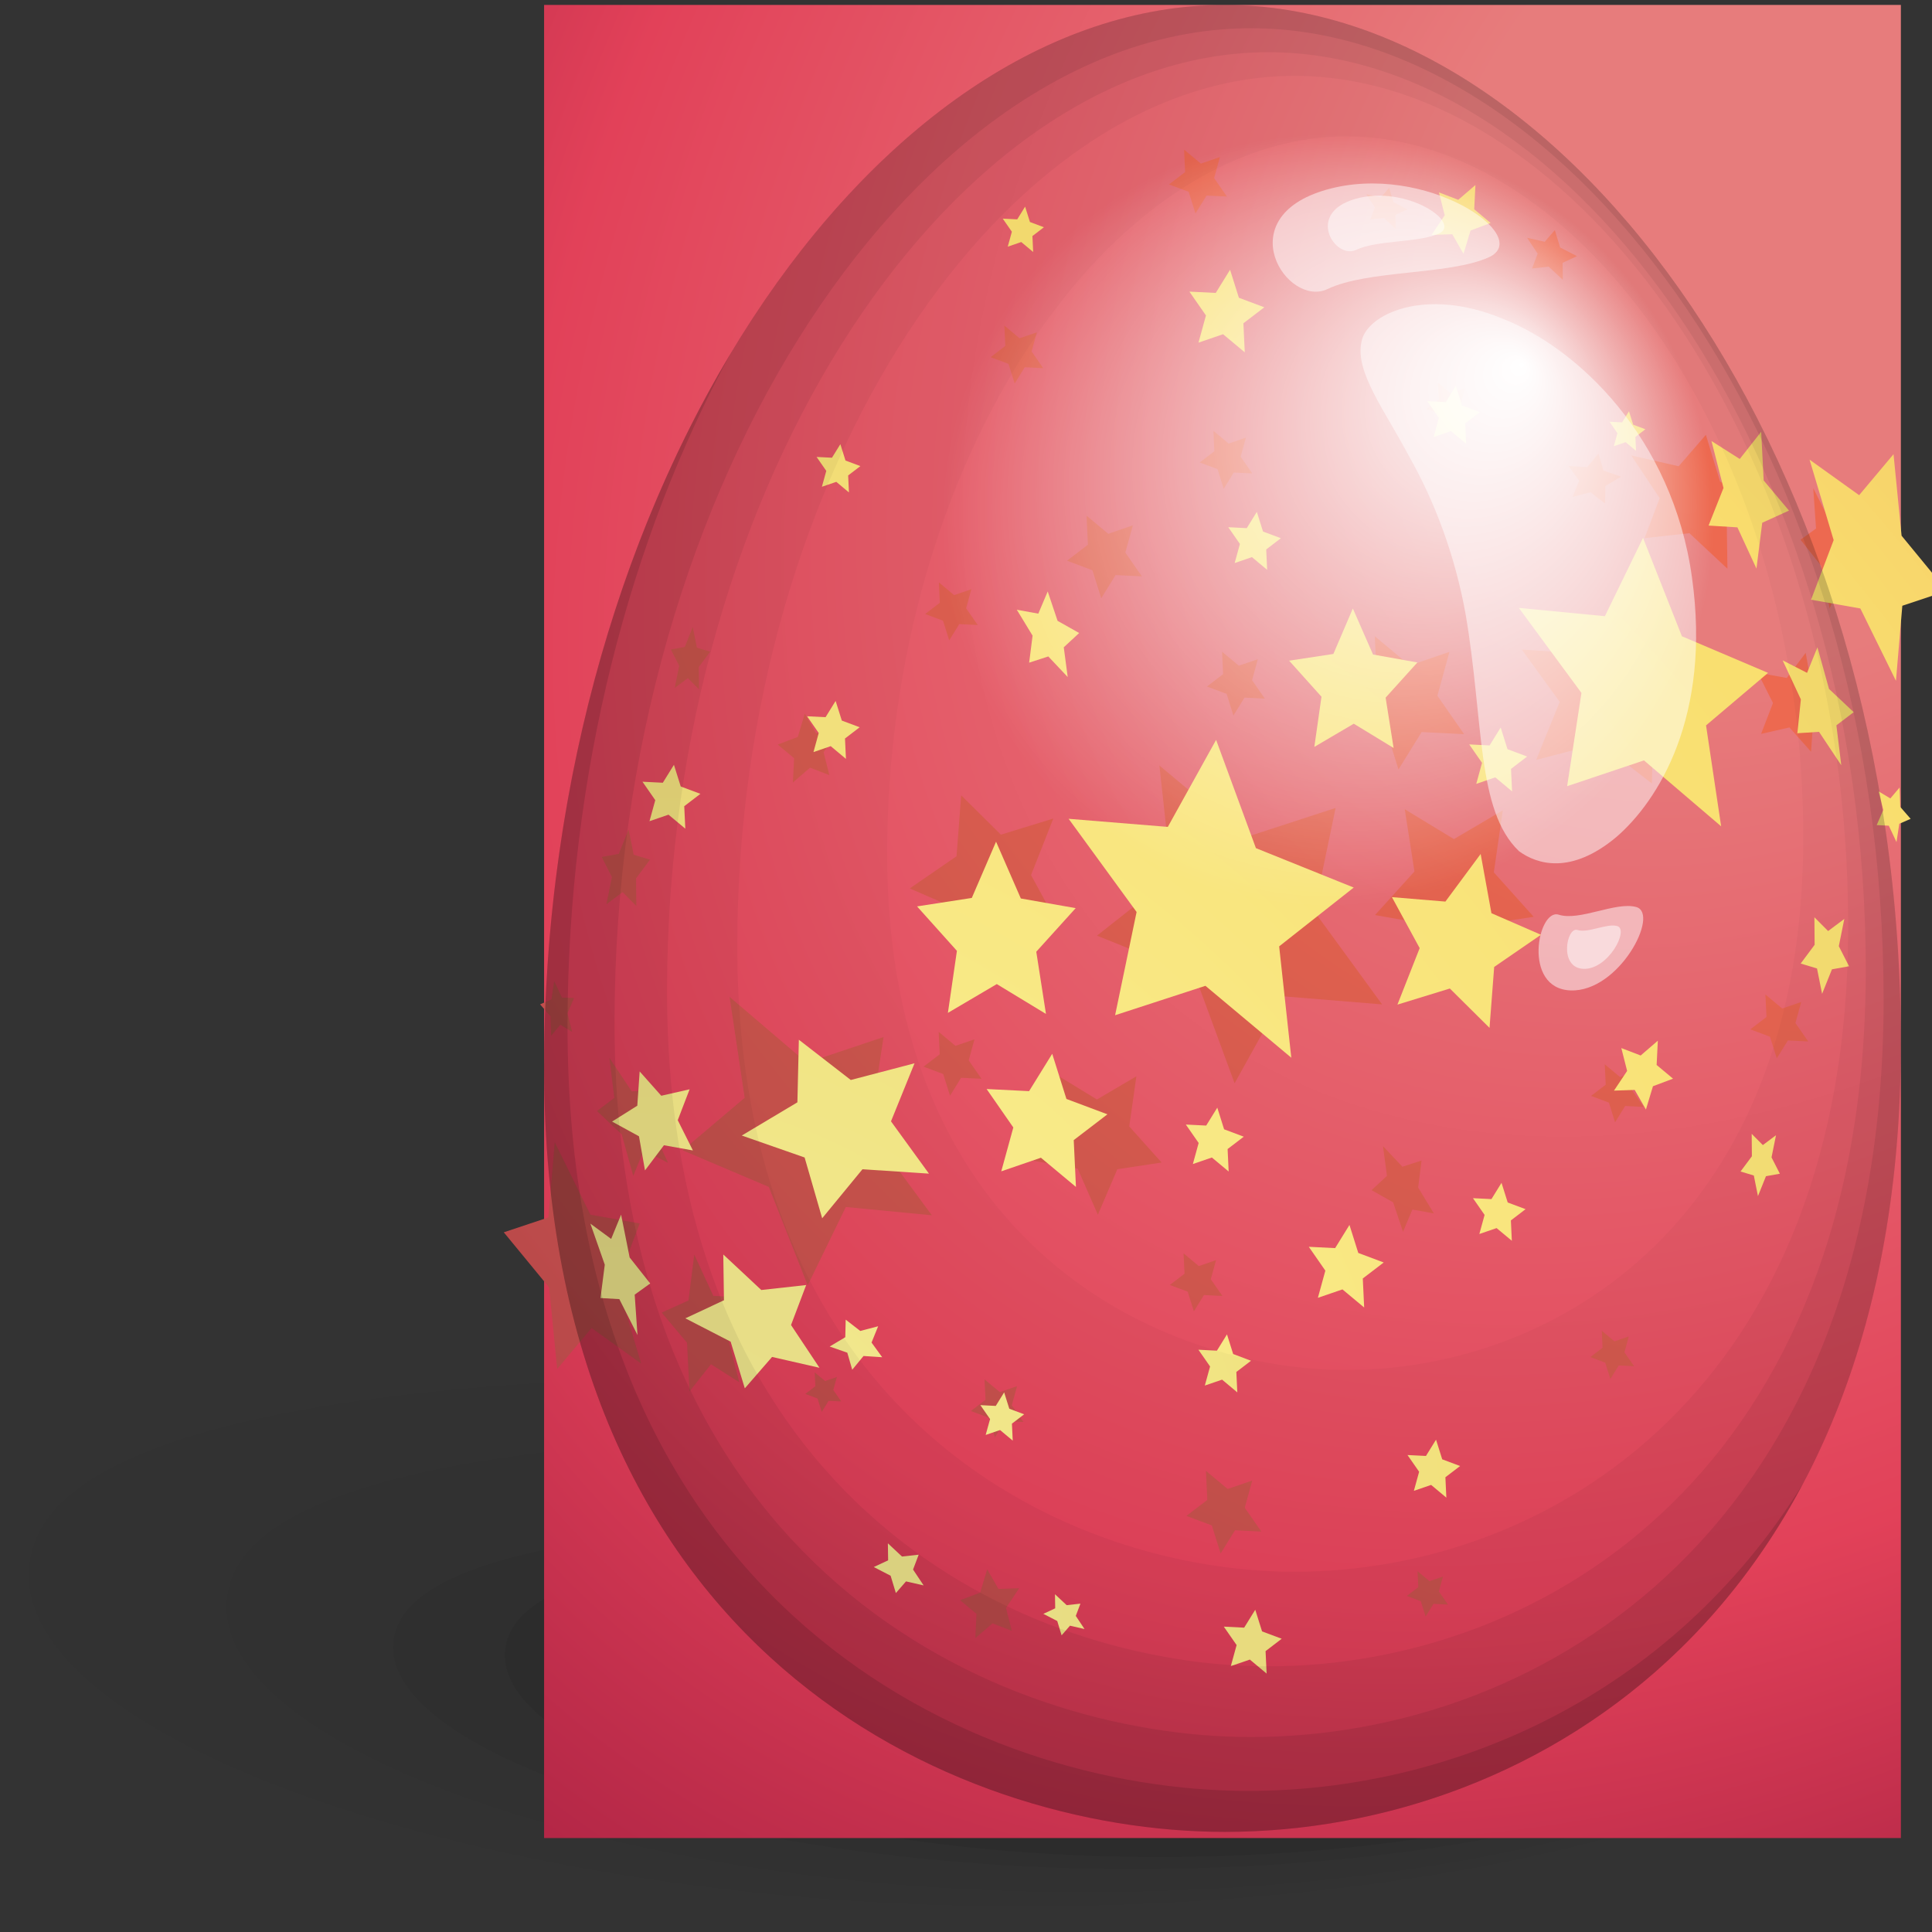<?xml version="1.0" ?><!DOCTYPE svg  PUBLIC '-//W3C//DTD SVG 1.1//EN'  'http://www.w3.org/Graphics/SVG/1.1/DTD/svg11.dtd'><svg enable-background="new 0 0 220 220" height="220px" id="Layer_1" version="1.1" viewBox="0 0 220 220" width="220px" xml:space="preserve" xmlns="http://www.w3.org/2000/svg" xmlns:xlink="http://www.w3.org/1999/xlink"><rect x="0" y="0" width="220" height="220" fill="#333333" stroke="none"/><path d="M96.855,216.433c-54.879-3.615-100.193-22.444-92.779-41.114  c7.416-18.668,73.537-20.312,116.068-17.51c49.047,3.232,102.758,14.217,95.594,32.252  C208.322,208.729,150.363,219.959,96.855,216.433z" fill="#010101" opacity="0.02"/><path d="M106.375,214.896c-47.25-3.112-86.268-19.324-79.883-35.398s63.314-17.49,99.936-15.078  c42.23,2.783,88.477,12.242,82.307,27.77C202.35,208.264,152.447,217.933,106.375,214.896z" fill="#010101" opacity="0.03"/><path d="M112.977,212.304c-39.914-2.63-72.951-15.147-67.65-27.301  c5.299-12.154,53.359-12.903,84.293-10.866c35.672,2.352,74.771,9.787,69.652,21.528  C193.973,207.819,151.891,214.867,112.977,212.304z" fill="#010101" opacity="0.04"/><path d="M118.059,211.023c-35.467-2.336-64.803-13.76-60.068-24.922  c4.732-11.163,47.443-11.943,74.932-10.132c31.697,2.089,66.432,8.837,61.857,19.62  C190.047,206.754,152.637,213.303,118.059,211.023z" fill="#010101" opacity="0.06"/><path d="M120.895,208.965C89.562,206.9,63.58,197.834,67.68,189.21  c4.098-8.622,41.807-8.923,66.088-7.322c28.004,1.845,58.721,7.325,54.76,15.654C184.428,206.165,151.443,210.977,120.895,208.965z" fill="#010101" opacity="0.08"/><path d="M126.893,208.124c-28.559-1.882-52.242-10.146-48.506-18.007  c3.734-7.859,38.105-8.133,60.24-6.674c25.523,1.682,53.523,6.676,49.912,14.27C184.803,205.572,154.736,209.958,126.893,208.124z" fill="#010101" opacity="0.09"/><path d="M128.164,208.677c-24.664-1.626-45.061-9.655-41.762-17.526  c3.297-7.867,33.004-8.443,52.119-7.182c22.045,1.451,46.199,6.186,43.012,13.786C178.236,205.624,152.215,210.262,128.164,208.677z  " fill="#010101" opacity="0.1"/><g><defs><path d="M139.457,0.561c-40,0-77.5,54.789-77.5,121.039c0,66.25,46.5,87,77.5,87c35.75,0,77-25.75,77-89.75    C216.457,52.6,178.457,0.561,139.457,0.561z" id="SVGID_1_"/></defs><radialGradient cx="211.675" cy="46.655" gradientTransform="matrix(-0.637 0.758 -0.544 -0.442 371.903 -117.318)" gradientUnits="userSpaceOnUse" id="SVGID_3_" r="243.685"><stop offset="0.25" style="stop-color:#E77C7C"/><stop offset="0.75" style="stop-color:#E24159"/><stop offset="1" style="stop-color:#B22646"/></radialGradient><rect fill="url(#SVGID_3_)" height="208.74" width="154.5" x="61.957" y="0.561"/><g><radialGradient cx="207.644" cy="27.331" gradientUnits="userSpaceOnUse" id="SVGID_4_" r="243.693"><stop offset="0.25" style="stop-color:#ED6950"/><stop offset="0.75" style="stop-color:#BD4B4B"/><stop offset="1" style="stop-color:#A44142"/></radialGradient><polygon fill="url(#SVGID_4_)" points="146.084,113.449 140.586,123.357 136.055,111.029 124.914,106.543 133.408,99.846     132.023,87.165 141.803,95.354 152.088,92.003 149.641,103.76 157.381,114.372   "/><radialGradient cx="207.636" cy="27.331" gradientUnits="userSpaceOnUse" id="SVGID_5_" r="243.679"><stop offset="0.25" style="stop-color:#ED6950"/><stop offset="0.75" style="stop-color:#BD4B4B"/><stop offset="1" style="stop-color:#A44142"/></radialGradient><polygon fill="url(#SVGID_5_)" points="114.479,104.946 110.463,110.367 109.234,103.622 103.596,101.167 108.922,97.502     109.451,90.564 113.973,95.044 119.939,93.211 117.408,99.645 120.564,105.451   "/><radialGradient cx="207.648" cy="27.325" gradientUnits="userSpaceOnUse" id="SVGID_6_" r="243.703"><stop offset="0.25" style="stop-color:#ED6950"/><stop offset="0.75" style="stop-color:#BD4B4B"/><stop offset="1" style="stop-color:#A44142"/></radialGradient><polygon fill="url(#SVGID_6_)" points="127.232,133.143 125.018,138.32 122.719,133.08 117.664,132.175 121.283,128.17     120.373,122.434 124.91,125.2 129.402,122.559 128.59,128.271 132.273,132.377   "/><radialGradient cx="207.619" cy="27.331" gradientUnits="userSpaceOnUse" id="SVGID_7_" r="243.657"><stop offset="0.25" style="stop-color:#ED6950"/><stop offset="0.75" style="stop-color:#BD4B4B"/><stop offset="1" style="stop-color:#A44142"/></radialGradient><polygon fill="url(#SVGID_7_)" points="70.896,101.591 69.053,102.968 69.68,99.867 68.514,97.58 70.459,97.231 71.582,94.44     72.162,97.328 74.02,97.89 72.432,100.023 72.459,103.161   "/><radialGradient cx="207.671" cy="27.332" gradientUnits="userSpaceOnUse" id="SVGID_8_" r="243.734"><stop offset="0.25" style="stop-color:#ED6950"/><stop offset="0.75" style="stop-color:#BD4B4B"/><stop offset="1" style="stop-color:#A44142"/></radialGradient><polygon fill="url(#SVGID_8_)" points="78.33,77.219 76.83,78.338 77.34,75.817 76.391,73.957 77.975,73.674 78.887,71.405     79.357,73.753 80.869,74.21 79.576,75.943 79.598,78.495   "/><radialGradient cx="207.643" cy="27.331" gradientUnits="userSpaceOnUse" id="SVGID_9_" r="243.687"><stop offset="0.25" style="stop-color:#ED6950"/><stop offset="0.75" style="stop-color:#BD4B4B"/><stop offset="1" style="stop-color:#A44142"/></radialGradient><polygon fill="url(#SVGID_9_)" points="92.242,87.417 90.287,89.104 90.426,86.34 88.557,84.78 90.844,83.918 91.643,81.266     92.922,83.498 95.281,83.418 93.783,85.66 94.443,88.264   "/><radialGradient cx="207.643" cy="27.331" gradientUnits="userSpaceOnUse" id="SVGID_10_" r="243.688"><stop offset="0.25" style="stop-color:#ED6950"/><stop offset="0.75" style="stop-color:#BD4B4B"/><stop offset="1" style="stop-color:#A44142"/></radialGradient><polygon fill="url(#SVGID_10_)" points="113.014,184.855 111.059,186.542 111.197,183.779 109.328,182.219 111.615,181.356     112.414,178.704 113.693,180.936 116.053,180.857 114.555,183.099 115.215,185.703   "/><radialGradient cx="207.643" cy="27.339" gradientUnits="userSpaceOnUse" id="SVGID_11_" r="243.681"><stop offset="0.25" style="stop-color:#ED6950"/><stop offset="0.75" style="stop-color:#BD4B4B"/><stop offset="1" style="stop-color:#A44142"/></radialGradient><polygon fill="url(#SVGID_11_)" points="63.809,116.692 62.758,117.936 62.684,115.727 61.5,114.367 62.791,113.806     63.109,111.723 63.986,113.586 65.365,113.656 64.613,115.37 65.148,117.497   "/><radialGradient cx="207.656" cy="27.335" gradientUnits="userSpaceOnUse" id="SVGID_12_" r="243.697"><stop offset="0.25" style="stop-color:#ED6950"/><stop offset="0.75" style="stop-color:#BD4B4B"/><stop offset="1" style="stop-color:#A44142"/></radialGradient><polygon fill="url(#SVGID_12_)" points="80.959,155.347 78.518,158.442 78.232,152.898 75.354,149.468 78.398,148.084     79.057,142.867 81.227,147.559 84.512,147.762 82.811,152.046 84.18,157.389   "/><radialGradient cx="207.659" cy="27.335" gradientUnits="userSpaceOnUse" id="SVGID_13_" r="243.702"><stop offset="0.25" style="stop-color:#ED6950"/><stop offset="0.75" style="stop-color:#BD4B4B"/><stop offset="1" style="stop-color:#A44142"/></radialGradient><polygon fill="url(#SVGID_13_)" points="73.293,130.99 72.115,133.896 70.795,129.166 67.984,126.514 69.955,125.016     69.396,120.468 71.934,124.275 74.396,124.116 74,127.968 76.076,132.415   "/><radialGradient cx="207.644" cy="27.331" gradientUnits="userSpaceOnUse" id="SVGID_14_" r="243.69"><stop offset="0.25" style="stop-color:#ED6950"/><stop offset="0.75" style="stop-color:#BD4B4B"/><stop offset="1" style="stop-color:#A44142"/></radialGradient><polygon fill="url(#SVGID_14_)" points="168.406,105.36 165.646,111.767 162.822,105.299 156.576,104.199 161.066,99.236     159.961,92.15 165.562,95.552 171.129,92.271 170.102,99.335 174.643,104.396   "/><radialGradient cx="207.642" cy="27.331" gradientUnits="userSpaceOnUse" id="SVGID_15_" r="243.691"><stop offset="0.25" style="stop-color:#ED6950"/><stop offset="0.75" style="stop-color:#BD4B4B"/><stop offset="1" style="stop-color:#A44142"/></radialGradient><polygon fill="url(#SVGID_15_)" points="192.375,60.714 187.268,61.279 188.99,56.727 185.752,51.86 191.15,53.092     194.254,49.518 195.867,54.833 201.025,57.491 196.629,59.544 196.707,64.76   "/><radialGradient cx="207.631" cy="27.332" gradientUnits="userSpaceOnUse" id="SVGID_16_" r="243.633"><stop offset="0.25" style="stop-color:#ED6950"/><stop offset="0.75" style="stop-color:#BD4B4B"/><stop offset="1" style="stop-color:#A44142"/></radialGradient><polygon fill="url(#SVGID_16_)" points="157.605,24.828 156.037,25 156.566,23.604 155.572,22.109 157.229,22.488 158.182,21.391     158.678,23.022 160.26,23.838 158.91,24.469 158.934,26.07   "/><radialGradient cx="207.642" cy="27.331" gradientUnits="userSpaceOnUse" id="SVGID_17_" r="243.688"><stop offset="0.25" style="stop-color:#ED6950"/><stop offset="0.75" style="stop-color:#BD4B4B"/><stop offset="1" style="stop-color:#A44142"/></radialGradient><polygon fill="url(#SVGID_17_)" points="176.354,30.366 174.457,30.575 175.098,28.884 173.893,27.076 175.898,27.533     177.053,26.205 177.652,28.18 179.568,29.168 177.936,29.931 177.963,31.869   "/><radialGradient cx="207.643" cy="27.331" gradientUnits="userSpaceOnUse" id="SVGID_18_" r="243.688"><stop offset="0.25" style="stop-color:#ED6950"/><stop offset="0.75" style="stop-color:#BD4B4B"/><stop offset="1" style="stop-color:#A44142"/></radialGradient><polygon fill="url(#SVGID_18_)" points="203.766,82.835 200.539,83.568 201.893,80.054 200.162,76.605 203.463,77.2     205.619,74.335 206.305,78.218 209.371,79.896 206.496,81.701 206.229,85.603   "/><radialGradient cx="207.643" cy="27.331" gradientUnits="userSpaceOnUse" id="SVGID_19_" r="243.687"><stop offset="0.25" style="stop-color:#ED6950"/><stop offset="0.75" style="stop-color:#BD4B4B"/><stop offset="1" style="stop-color:#A44142"/></radialGradient><polygon fill="url(#SVGID_19_)" points="209.473,66.531 208.342,69.294 207.369,64.422 205.029,61.457 206.795,60.186     206.477,55.586 208.541,59.676 210.689,59.799 210.201,63.596 211.84,68.273   "/><radialGradient cx="207.638" cy="27.331" gradientUnits="userSpaceOnUse" id="SVGID_20_" r="243.685"><stop offset="0.25" style="stop-color:#ED6950"/><stop offset="0.75" style="stop-color:#BD4B4B"/><stop offset="1" style="stop-color:#A44142"/></radialGradient><polygon fill="url(#SVGID_20_)" points="96.314,137.443 91.975,146.36 87.545,135.158 77.738,130.989 84.797,125.008     83.076,113.514 91.865,121.021 100.613,118.087 98.984,128.707 106.113,138.387   "/><radialGradient cx="207.642" cy="27.334" gradientUnits="userSpaceOnUse" id="SVGID_21_" r="243.685"><stop offset="0.25" style="stop-color:#ED6950"/><stop offset="0.75" style="stop-color:#BD4B4B"/><stop offset="1" style="stop-color:#A44142"/></radialGradient><polygon fill="url(#SVGID_21_)" points="67.363,151.224 63.447,155.889 62.531,146.606 57.367,140.324 62.445,138.631     63.172,130.084 67.225,138.321 72.838,139.32 70.268,146.105 73.01,155.27   "/><radialGradient cx="207.643" cy="27.331" gradientUnits="userSpaceOnUse" id="SVGID_22_" r="243.688"><stop offset="0.25" style="stop-color:#ED6950"/><stop offset="0.75" style="stop-color:#BD4B4B"/><stop offset="1" style="stop-color:#A44142"/></radialGradient><polygon fill="url(#SVGID_22_)" points="185.443,68.883 187.445,75.804 194.602,78.305 188.266,82.086 188.1,89.213     182.188,84.629 174.928,86.532 177.607,79.919 173.287,73.967 180.859,74.463   "/><radialGradient cx="207.639" cy="27.332" gradientUnits="userSpaceOnUse" id="SVGID_23_" r="243.674"><stop offset="0.25" style="stop-color:#ED6950"/><stop offset="0.75" style="stop-color:#BD4B4B"/><stop offset="1" style="stop-color:#A44142"/></radialGradient><polygon fill="url(#SVGID_23_)" points="182.021,51.636 182.582,53.577 184.59,54.278 182.812,55.339 182.768,57.338     181.109,56.053 179.07,56.586 179.824,54.731 178.611,53.062 180.734,53.201   "/><radialGradient cx="207.639" cy="27.331" gradientUnits="userSpaceOnUse" id="SVGID_24_" r="243.682"><stop offset="0.25" style="stop-color:#ED6950"/><stop offset="0.75" style="stop-color:#BD4B4B"/><stop offset="1" style="stop-color:#A44142"/></radialGradient><polygon fill="url(#SVGID_24_)" points="156.549,72.451 160.535,75.777 165.051,74.229 163.678,79.223 166.719,83.601     161.885,83.359 159.248,87.614 157.633,82.471 152.963,80.722 156.801,77.784   "/><radialGradient cx="207.633" cy="27.332" gradientUnits="userSpaceOnUse" id="SVGID_25_" r="243.645"><stop offset="0.25" style="stop-color:#ED6950"/><stop offset="0.75" style="stop-color:#BD4B4B"/><stop offset="1" style="stop-color:#A44142"/></radialGradient><polygon fill="url(#SVGID_25_)" points="163.744,43.563 165.189,44.769 166.826,44.208 166.328,46.018 167.43,47.604     165.678,47.517 164.723,49.059 164.139,47.195 162.445,46.562 163.836,45.496   "/><radialGradient cx="207.637" cy="27.331" gradientUnits="userSpaceOnUse" id="SVGID_26_" r="243.687"><stop offset="0.25" style="stop-color:#ED6950"/><stop offset="0.75" style="stop-color:#BD4B4B"/><stop offset="1" style="stop-color:#A44142"/></radialGradient><polygon fill="url(#SVGID_26_)" points="182.395,151.536 183.84,152.741 185.477,152.181 184.979,153.99 186.08,155.576     184.328,155.489 183.373,157.031 182.789,155.168 181.096,154.533 182.486,153.469   "/><radialGradient cx="207.632" cy="27.331" gradientUnits="userSpaceOnUse" id="SVGID_27_" r="243.663"><stop offset="0.25" style="stop-color:#ED6950"/><stop offset="0.75" style="stop-color:#BD4B4B"/><stop offset="1" style="stop-color:#A44142"/></radialGradient><polygon fill="url(#SVGID_27_)" points="123.727,58.722 126.199,60.784 128.998,59.824 128.146,62.92 130.031,65.634     127.033,65.484 125.4,68.123 124.398,64.935 121.504,63.85 123.883,62.028   "/><radialGradient cx="207.634" cy="27.331" gradientUnits="userSpaceOnUse" id="SVGID_28_" r="243.683"><stop offset="0.25" style="stop-color:#ED6950"/><stop offset="0.75" style="stop-color:#BD4B4B"/><stop offset="1" style="stop-color:#A44142"/></radialGradient><polygon fill="url(#SVGID_28_)" points="137.322,167.49 139.795,169.553 142.594,168.592 141.742,171.689 143.627,174.402     140.631,174.253 138.996,176.891 137.994,173.703 135.1,172.618 137.479,170.797   "/><radialGradient cx="207.625" cy="27.331" gradientUnits="userSpaceOnUse" id="SVGID_29_" r="243.654"><stop offset="0.25" style="stop-color:#ED6950"/><stop offset="0.75" style="stop-color:#BD4B4B"/><stop offset="1" style="stop-color:#A44142"/></radialGradient><polygon fill="url(#SVGID_29_)" points="106.912,66.318 108.646,67.767 110.611,67.093 110.014,69.267 111.338,71.172     109.234,71.066 108.088,72.918 107.383,70.681 105.35,69.919 107.021,68.64   "/><radialGradient cx="207.658" cy="27.312" gradientUnits="userSpaceOnUse" id="SVGID_30_" r="243.725"><stop offset="0.25" style="stop-color:#ED6950"/><stop offset="0.75" style="stop-color:#BD4B4B"/><stop offset="1" style="stop-color:#A44142"/></radialGradient><polygon fill="url(#SVGID_30_)" points="112.113,157.072 113.848,158.521 115.812,157.848 115.215,160.021 116.541,161.926     114.436,161.82 113.289,163.674 112.584,161.436 110.551,160.674 112.223,159.395   "/><radialGradient cx="207.643" cy="27.345" gradientUnits="userSpaceOnUse" id="SVGID_31_" r="243.673"><stop offset="0.25" style="stop-color:#ED6950"/><stop offset="0.75" style="stop-color:#BD4B4B"/><stop offset="1" style="stop-color:#A44142"/></radialGradient><polygon fill="url(#SVGID_31_)" points="92.771,156.271 93.955,157.26 95.297,156.8 94.889,158.283 95.793,159.584     94.355,159.512 93.574,160.776 93.092,159.249 91.705,158.729 92.846,157.855   "/><radialGradient cx="207.657" cy="27.331" gradientUnits="userSpaceOnUse" id="SVGID_32_" r="243.727"><stop offset="0.25" style="stop-color:#ED6950"/><stop offset="0.75" style="stop-color:#BD4B4B"/><stop offset="1" style="stop-color:#A44142"/></radialGradient><polygon fill="url(#SVGID_32_)" points="114.367,37.071 116.102,38.52 118.068,37.846 117.471,40.02 118.795,41.925     116.689,41.819 115.543,43.671 114.838,41.434 112.805,40.672 114.477,39.392   "/><radialGradient cx="207.642" cy="27.331" gradientUnits="userSpaceOnUse" id="SVGID_33_" r="243.688"><stop offset="0.25" style="stop-color:#ED6950"/><stop offset="0.75" style="stop-color:#BD4B4B"/><stop offset="1" style="stop-color:#A44142"/></radialGradient><polygon fill="url(#SVGID_33_)" points="138.172,49.06 139.908,50.508 141.873,49.834 141.275,52.008 142.6,53.913     140.494,53.808 139.348,55.66 138.643,53.422 136.609,52.661 138.281,51.381   "/><radialGradient cx="207.638" cy="27.331" gradientUnits="userSpaceOnUse" id="SVGID_34_" r="243.687"><stop offset="0.25" style="stop-color:#ED6950"/><stop offset="0.75" style="stop-color:#BD4B4B"/><stop offset="1" style="stop-color:#A44142"/></radialGradient><polygon fill="url(#SVGID_34_)" points="182.736,121.194 184.473,122.643 186.438,121.969 185.84,124.143 187.164,126.048     185.059,125.942 183.912,127.795 183.207,125.557 181.176,124.795 182.846,123.516   "/><radialGradient cx="207.654" cy="27.314" gradientUnits="userSpaceOnUse" id="SVGID_35_" r="243.725"><stop offset="0.25" style="stop-color:#ED6950"/><stop offset="0.75" style="stop-color:#BD4B4B"/><stop offset="1" style="stop-color:#A44142"/></radialGradient><polygon fill="url(#SVGID_35_)" points="134.773,142.721 136.508,144.17 138.473,143.496 137.875,145.67 139.201,147.575     137.096,147.47 135.949,149.322 135.244,147.084 133.211,146.322 134.883,145.043   "/><radialGradient cx="207.643" cy="27.332" gradientUnits="userSpaceOnUse" id="SVGID_36_" r="243.687"><stop offset="0.25" style="stop-color:#ED6950"/><stop offset="0.75" style="stop-color:#BD4B4B"/><stop offset="1" style="stop-color:#A44142"/></radialGradient><polygon fill="url(#SVGID_36_)" points="161.418,178.916 162.775,180.049 164.312,179.521 163.846,181.223 164.883,182.714     163.234,182.631 162.338,184.08 161.785,182.328 160.195,181.733 161.502,180.731   "/><radialGradient cx="207.642" cy="27.331" gradientUnits="userSpaceOnUse" id="SVGID_37_" r="243.688"><stop offset="0.25" style="stop-color:#ED6950"/><stop offset="0.75" style="stop-color:#BD4B4B"/><stop offset="1" style="stop-color:#A44142"/></radialGradient><polygon fill="url(#SVGID_37_)" points="139.156,74.208 141.068,75.803 143.234,75.062 142.576,77.457 144.033,79.555     141.717,79.439 140.451,81.479 139.678,79.014 137.438,78.175 139.277,76.766   "/><radialGradient cx="207.635" cy="27.331" gradientUnits="userSpaceOnUse" id="SVGID_38_" r="243.684"><stop offset="0.25" style="stop-color:#ED6950"/><stop offset="0.75" style="stop-color:#BD4B4B"/><stop offset="1" style="stop-color:#A44142"/></radialGradient><polygon fill="url(#SVGID_38_)" points="157.484,130.516 159.695,132.857 161.875,132.152 161.486,135.227 163.279,138.177     160.832,137.731 159.764,140.262 158.639,136.914 156.182,135.525 157.936,133.9   "/><radialGradient cx="207.628" cy="27.331" gradientUnits="userSpaceOnUse" id="SVGID_39_" r="243.671"><stop offset="0.25" style="stop-color:#ED6950"/><stop offset="0.75" style="stop-color:#BD4B4B"/><stop offset="1" style="stop-color:#A44142"/></radialGradient><polygon fill="url(#SVGID_39_)" points="106.887,117.496 108.799,119.091 110.965,118.349 110.307,120.744 111.764,122.842     109.445,122.727 108.182,124.767 107.406,122.301 105.168,121.462 107.008,120.053   "/><radialGradient cx="207.642" cy="27.332" gradientUnits="userSpaceOnUse" id="SVGID_40_" r="243.688"><stop offset="0.25" style="stop-color:#ED6950"/><stop offset="0.75" style="stop-color:#BD4B4B"/><stop offset="1" style="stop-color:#A44142"/></radialGradient><polygon fill="url(#SVGID_40_)" points="134.834,17.036 136.746,18.631 138.912,17.889 138.254,20.284 139.711,22.382     137.393,22.267 136.129,24.307 135.355,21.841 133.115,21.002 134.955,19.594   "/><radialGradient cx="207.643" cy="27.338" gradientUnits="userSpaceOnUse" id="SVGID_41_" r="243.67"><stop offset="0.25" style="stop-color:#ED6950"/><stop offset="0.75" style="stop-color:#BD4B4B"/><stop offset="1" style="stop-color:#A44142"/></radialGradient><polygon fill="url(#SVGID_41_)" points="201.031,113.247 202.943,114.842 205.107,114.1 204.449,116.495 205.908,118.594     203.59,118.478 202.326,120.518 201.551,118.052 199.312,117.213 201.152,115.805   "/></g><g><radialGradient cx="1454.778" cy="-2597.686" gradientTransform="matrix(-1 0 0 -1 1526.205 -2417.405)" gradientUnits="userSpaceOnUse" id="SVGID_42_" r="243.693"><stop offset="0" style="stop-color:#F8F299"/><stop offset="0.7" style="stop-color:#F9DE6E"/><stop offset="1" style="stop-color:#F3BD63"/></radialGradient><polygon fill="url(#SVGID_42_)" points="132.982,94.16 138.48,84.252 143.014,96.58 154.152,101.067 145.66,107.764     147.043,120.445 137.264,112.256 126.979,115.605 129.426,103.849 121.688,93.238   "/><radialGradient cx="1454.785" cy="-2597.681" gradientTransform="matrix(-1 0 0 -1 1526.205 -2417.405)" gradientUnits="userSpaceOnUse" id="SVGID_43_" r="243.691"><stop offset="0" style="stop-color:#F8F299"/><stop offset="0.7" style="stop-color:#F9DE6E"/><stop offset="1" style="stop-color:#F3BD63"/></radialGradient><polygon fill="url(#SVGID_43_)" points="164.59,102.664 168.605,97.243 169.832,103.988 175.473,106.443 170.145,110.107     169.615,117.045 165.096,112.564 159.127,114.398 161.66,107.965 158.502,102.159   "/><radialGradient cx="1454.773" cy="-2597.683" gradientTransform="matrix(-1 0 0 -1 1526.205 -2417.405)" gradientUnits="userSpaceOnUse" id="SVGID_44_" r="243.681"><stop offset="0" style="stop-color:#F8F299"/><stop offset="0.7" style="stop-color:#F9DE6E"/><stop offset="1" style="stop-color:#F3BD63"/></radialGradient><polygon fill="url(#SVGID_44_)" points="151.834,74.466 154.051,69.29 156.348,74.53 161.402,75.435 157.783,79.44     158.693,85.175 154.158,82.41 149.666,85.05 150.479,79.337 146.795,75.232   "/><radialGradient cx="1454.805" cy="-2597.688" gradientTransform="matrix(-1 0 0 -1 1526.205 -2417.405)" gradientUnits="userSpaceOnUse" id="SVGID_45_" r="243.725"><stop offset="0" style="stop-color:#F8F299"/><stop offset="0.7" style="stop-color:#F9DE6E"/><stop offset="1" style="stop-color:#F3BD63"/></radialGradient><polygon fill="url(#SVGID_45_)" points="208.17,106.019 210.014,104.641 209.389,107.743 210.555,110.03 208.607,110.378     207.486,113.17 206.906,110.282 205.047,109.719 206.635,107.586 206.609,104.449   "/><radialGradient cx="1454.752" cy="-2597.68" gradientTransform="matrix(-1 0 0 -1 1526.205 -2417.405)" gradientUnits="userSpaceOnUse" id="SVGID_46_" r="243.639"><stop offset="0" style="stop-color:#F8F299"/><stop offset="0.7" style="stop-color:#F9DE6E"/><stop offset="1" style="stop-color:#F3BD63"/></radialGradient><polygon fill="url(#SVGID_46_)" points="200.738,130.391 202.236,129.271 201.727,131.793 202.676,133.652 201.094,133.936     200.182,136.205 199.709,133.857 198.199,133.4 199.49,131.666 199.469,129.115   "/><radialGradient cx="1454.779" cy="-2597.683" gradientTransform="matrix(-1 0 0 -1 1526.205 -2417.405)" gradientUnits="userSpaceOnUse" id="SVGID_47_" r="243.687"><stop offset="0" style="stop-color:#F8F299"/><stop offset="0.7" style="stop-color:#F9DE6E"/><stop offset="1" style="stop-color:#F3BD63"/></radialGradient><polygon fill="url(#SVGID_47_)" points="186.826,120.191 188.781,118.506 188.643,121.27 190.512,122.83 188.225,123.691     187.424,126.344 186.146,124.111 183.787,124.191 185.283,121.949 184.623,119.346   "/><radialGradient cx="1454.779" cy="-2597.684" gradientTransform="matrix(-1 0 0 -1 1526.205 -2417.405)" gradientUnits="userSpaceOnUse" id="SVGID_48_" r="243.688"><stop offset="0" style="stop-color:#F8F299"/><stop offset="0.7" style="stop-color:#F9DE6E"/><stop offset="1" style="stop-color:#F3BD63"/></radialGradient><polygon fill="url(#SVGID_48_)" points="166.055,22.754 168.01,21.068 167.871,23.831 169.74,25.391 167.453,26.253     166.652,28.906 165.373,26.673 163.016,26.752 164.512,24.511 163.852,21.907   "/><radialGradient cx="1454.779" cy="-2597.676" gradientTransform="matrix(-1 0 0 -1 1526.205 -2417.405)" gradientUnits="userSpaceOnUse" id="SVGID_49_" r="243.681"><stop offset="0" style="stop-color:#F8F299"/><stop offset="0.7" style="stop-color:#F9DE6E"/><stop offset="1" style="stop-color:#F3BD63"/></radialGradient><polygon fill="url(#SVGID_49_)" points="215.258,90.917 216.309,89.674 216.385,91.883 217.568,93.242 216.277,93.804     215.957,95.887 215.082,94.024 213.703,93.954 214.453,92.24 213.92,90.113   "/><radialGradient cx="1454.767" cy="-2597.68" gradientTransform="matrix(-1 0 0 -1 1526.205 -2417.405)" gradientUnits="userSpaceOnUse" id="SVGID_50_" r="243.672"><stop offset="0" style="stop-color:#F8F299"/><stop offset="0.7" style="stop-color:#F9DE6E"/><stop offset="1" style="stop-color:#F3BD63"/></radialGradient><polygon fill="url(#SVGID_50_)" points="198.109,52.263 200.549,49.167 200.834,54.711 203.713,58.142 200.67,59.526     200.01,64.743 197.842,60.051 194.557,59.847 196.258,55.564 194.889,50.221   "/><radialGradient cx="1454.765" cy="-2597.686" gradientTransform="matrix(-1 0 0 -1 1526.205 -2417.405)" gradientUnits="userSpaceOnUse" id="SVGID_51_" r="243.674"><stop offset="0" style="stop-color:#F8F299"/><stop offset="0.7" style="stop-color:#F9DE6E"/><stop offset="1" style="stop-color:#F3BD63"/></radialGradient><polygon fill="url(#SVGID_51_)" points="205.773,76.62 206.953,73.712 208.271,78.444 211.082,81.096 209.113,82.594     209.67,87.142 207.135,83.334 204.67,83.494 205.068,79.642 202.992,75.195   "/><radialGradient cx="1454.777" cy="-2597.68" gradientTransform="matrix(-1 0 0 -1 1526.205 -2417.405)" gradientUnits="userSpaceOnUse" id="SVGID_52_" r="243.677"><stop offset="0" style="stop-color:#F8F299"/><stop offset="0.7" style="stop-color:#F9DE6E"/><stop offset="1" style="stop-color:#F3BD63"/></radialGradient><polygon fill="url(#SVGID_52_)" points="110.66,102.25 113.422,95.843 116.244,102.311 122.49,103.411 118.002,108.374     119.107,115.459 113.506,112.059 107.939,115.338 108.965,108.274 104.426,103.213   "/><radialGradient cx="1454.78" cy="-2597.683" gradientTransform="matrix(-1 0 0 -1 1526.205 -2417.405)" gradientUnits="userSpaceOnUse" id="SVGID_53_" r="243.681"><stop offset="0" style="stop-color:#F8F299"/><stop offset="0.7" style="stop-color:#F9DE6E"/><stop offset="1" style="stop-color:#F3BD63"/></radialGradient><polygon fill="url(#SVGID_53_)" points="86.691,146.895 91.799,146.33 90.076,150.883 93.314,155.75 87.916,154.518     84.812,158.092 83.199,152.777 78.041,150.119 82.439,148.064 82.361,142.85   "/><radialGradient cx="1454.79" cy="-2597.682" gradientTransform="matrix(-1 0 0 -1 1526.205 -2417.405)" gradientUnits="userSpaceOnUse" id="SVGID_54_" r="243.738"><stop offset="0" style="stop-color:#F8F299"/><stop offset="0.7" style="stop-color:#F9DE6E"/><stop offset="1" style="stop-color:#F3BD63"/></radialGradient><polygon fill="url(#SVGID_54_)" points="121.463,182.781 123.031,182.609 122.502,184.006 123.496,185.5 121.84,185.121     120.887,186.219 120.391,184.588 118.807,183.771 120.156,183.141 120.133,181.539   "/><radialGradient cx="1454.78" cy="-2597.683" gradientTransform="matrix(-1 0 0 -1 1526.205 -2417.405)" gradientUnits="userSpaceOnUse" id="SVGID_55_" r="243.688"><stop offset="0" style="stop-color:#F8F299"/><stop offset="0.7" style="stop-color:#F9DE6E"/><stop offset="1" style="stop-color:#F3BD63"/></radialGradient><polygon fill="url(#SVGID_55_)" points="102.713,177.244 104.611,177.035 103.971,178.727 105.174,180.533 103.168,180.076     102.014,181.404 101.416,179.43 99.498,178.441 101.133,177.68 101.104,175.74   "/><radialGradient cx="1454.78" cy="-2597.684" gradientTransform="matrix(-1 0 0 -1 1526.205 -2417.405)" gradientUnits="userSpaceOnUse" id="SVGID_56_" r="243.688"><stop offset="0" style="stop-color:#F8F299"/><stop offset="0.7" style="stop-color:#F9DE6E"/><stop offset="1" style="stop-color:#F3BD63"/></radialGradient><polygon fill="url(#SVGID_56_)" points="75.301,124.775 78.527,124.041 77.176,127.557 78.904,131.004 75.604,130.41     73.447,133.275 72.762,129.391 69.697,127.715 72.57,125.908 72.84,122.008   "/><radialGradient cx="1454.78" cy="-2597.686" gradientTransform="matrix(-1 0 0 -1 1526.205 -2417.405)" gradientUnits="userSpaceOnUse" id="SVGID_57_" r="243.704"><stop offset="0" style="stop-color:#F8F299"/><stop offset="0.7" style="stop-color:#F9DE6E"/><stop offset="1" style="stop-color:#F3BD63"/></radialGradient><polygon fill="url(#SVGID_57_)" points="69.594,141.078 70.725,138.314 71.699,143.188 74.039,146.152 72.273,147.424     72.592,152.023 70.525,147.934 68.379,147.811 68.867,144.014 67.227,139.336   "/><radialGradient cx="1454.783" cy="-2597.682" gradientTransform="matrix(-1 0 0 -1 1526.205 -2417.405)" gradientUnits="userSpaceOnUse" id="SVGID_58_" r="243.688"><stop offset="0" style="stop-color:#F8F299"/><stop offset="0.7" style="stop-color:#F9DE6E"/><stop offset="1" style="stop-color:#F3BD63"/></radialGradient><polygon fill="url(#SVGID_58_)" points="182.752,70.166 187.094,61.25 191.521,72.452 201.33,76.621 194.27,82.602 195.99,94.095     187.201,86.588 178.453,89.523 180.082,78.903 172.953,69.223   "/><radialGradient cx="1454.78" cy="-2597.681" gradientTransform="matrix(-1 0 0 -1 1526.205 -2417.405)" gradientUnits="userSpaceOnUse" id="SVGID_59_" r="243.685"><stop offset="0" style="stop-color:#F8F299"/><stop offset="0.7" style="stop-color:#F9DE6E"/><stop offset="1" style="stop-color:#F3BD63"/></radialGradient><polygon fill="url(#SVGID_59_)" points="211.703,56.386 215.619,51.721 216.537,61.003 221.699,67.285 216.621,68.978     215.896,77.526 211.842,69.289 206.229,68.289 208.801,61.504 206.057,52.34   "/><radialGradient cx="1454.779" cy="-2597.683" gradientTransform="matrix(-1 0 0 -1 1526.205 -2417.405)" gradientUnits="userSpaceOnUse" id="SVGID_60_" r="243.688"><stop offset="0" style="stop-color:#F8F299"/><stop offset="0.7" style="stop-color:#F9DE6E"/><stop offset="1" style="stop-color:#F3BD63"/></radialGradient><polygon fill="url(#SVGID_60_)" points="93.623,138.727 91.623,131.805 84.467,129.305 90.801,125.523 90.967,118.396     96.881,122.98 104.139,121.078 101.459,127.689 105.781,133.643 98.209,133.146   "/><radialGradient cx="1454.784" cy="-2597.686" gradientTransform="matrix(-1 0 0 -1 1526.205 -2417.405)" gradientUnits="userSpaceOnUse" id="SVGID_61_" r="243.715"><stop offset="0" style="stop-color:#F8F299"/><stop offset="0.7" style="stop-color:#F9DE6E"/><stop offset="1" style="stop-color:#F3BD63"/></radialGradient><polygon fill="url(#SVGID_61_)" points="97.045,155.975 96.484,154.033 94.477,153.332 96.254,152.27 96.301,150.271     97.959,151.557 99.996,151.023 99.244,152.879 100.457,154.549 98.332,154.408   "/><radialGradient cx="1454.783" cy="-2597.68" gradientTransform="matrix(-1 0 0 -1 1526.205 -2417.405)" gradientUnits="userSpaceOnUse" id="SVGID_62_" r="243.682"><stop offset="0" style="stop-color:#F8F299"/><stop offset="0.7" style="stop-color:#F9DE6E"/><stop offset="1" style="stop-color:#F3BD63"/></radialGradient><polygon fill="url(#SVGID_62_)" points="122.52,135.158 118.531,131.832 114.016,133.381 115.389,128.387 112.348,124.01     117.184,124.25 119.818,119.996 121.436,125.139 126.105,126.889 122.268,129.826   "/><radialGradient cx="1454.788" cy="-2597.685" gradientTransform="matrix(-1 0 0 -1 1526.205 -2417.405)" gradientUnits="userSpaceOnUse" id="SVGID_63_" r="243.728"><stop offset="0" style="stop-color:#F8F299"/><stop offset="0.7" style="stop-color:#F9DE6E"/><stop offset="1" style="stop-color:#F3BD63"/></radialGradient><polygon fill="url(#SVGID_63_)" points="115.322,164.047 113.879,162.84 112.24,163.4 112.74,161.592 111.637,160.006     113.389,160.094 114.344,158.551 114.93,160.414 116.623,161.049 115.23,162.113   "/><radialGradient cx="1454.784" cy="-2597.684" gradientTransform="matrix(-1 0 0 -1 1526.205 -2417.405)" gradientUnits="userSpaceOnUse" id="SVGID_64_" r="243.689"><stop offset="0" style="stop-color:#F8F299"/><stop offset="0.7" style="stop-color:#F9DE6E"/><stop offset="1" style="stop-color:#F3BD63"/></radialGradient><polygon fill="url(#SVGID_64_)" points="96.672,56.074 95.229,54.869 93.59,55.429 94.09,53.62 92.986,52.033 94.738,52.121     95.693,50.579 96.279,52.442 97.973,53.076 96.58,54.141   "/><radialGradient cx="1454.789" cy="-2597.683" gradientTransform="matrix(-1 0 0 -1 1526.205 -2417.405)" gradientUnits="userSpaceOnUse" id="SVGID_65_" r="243.709"><stop offset="0" style="stop-color:#F8F299"/><stop offset="0.7" style="stop-color:#F9DE6E"/><stop offset="1" style="stop-color:#F3BD63"/></radialGradient><polygon fill="url(#SVGID_65_)" points="155.34,148.887 152.867,146.826 150.07,147.785 150.92,144.689 149.035,141.975     152.033,142.125 153.666,139.486 154.67,142.676 157.564,143.76 155.184,145.582   "/><radialGradient cx="1454.787" cy="-2597.684" gradientTransform="matrix(-1 0 0 -1 1526.205 -2417.405)" gradientUnits="userSpaceOnUse" id="SVGID_66_" r="243.692"><stop offset="0" style="stop-color:#F8F299"/><stop offset="0.7" style="stop-color:#F9DE6E"/><stop offset="1" style="stop-color:#F3BD63"/></radialGradient><polygon fill="url(#SVGID_66_)" points="141.744,40.12 139.271,38.057 136.473,39.017 137.324,35.92 135.439,33.207     138.438,33.357 140.07,30.719 141.074,33.907 143.969,34.992 141.588,36.813   "/><radialGradient cx="1454.795" cy="-2597.681" gradientTransform="matrix(-1 0 0 -1 1526.205 -2417.405)" gradientUnits="userSpaceOnUse" id="SVGID_67_" r="243.715"><stop offset="0" style="stop-color:#F8F299"/><stop offset="0.7" style="stop-color:#F9DE6E"/><stop offset="1" style="stop-color:#F3BD63"/></radialGradient><polygon fill="url(#SVGID_67_)" points="172.156,141.291 170.42,139.844 168.455,140.518 169.053,138.344 167.729,136.438     169.834,136.543 170.98,134.691 171.686,136.93 173.719,137.689 172.047,138.971   "/><radialGradient cx="1454.765" cy="-2597.683" gradientTransform="matrix(-1 0 0 -1 1526.205 -2417.405)" gradientUnits="userSpaceOnUse" id="SVGID_68_" r="243.675"><stop offset="0" style="stop-color:#F8F299"/><stop offset="0.7" style="stop-color:#F9DE6E"/><stop offset="1" style="stop-color:#F3BD63"/></radialGradient><polygon fill="url(#SVGID_68_)" points="166.953,50.537 165.219,49.088 163.254,49.762 163.852,47.588 162.527,45.683     164.633,45.789 165.777,43.936 166.482,46.174 168.516,46.936 166.846,48.215   "/><radialGradient cx="1454.779" cy="-2597.669" gradientTransform="matrix(-1 0 0 -1 1526.205 -2417.405)" gradientUnits="userSpaceOnUse" id="SVGID_69_" r="243.672"><stop offset="0" style="stop-color:#F8F299"/><stop offset="0.7" style="stop-color:#F9DE6E"/><stop offset="1" style="stop-color:#F3BD63"/></radialGradient><polygon fill="url(#SVGID_69_)" points="186.297,51.338 185.111,50.349 183.771,50.81 184.178,49.327 183.275,48.025     184.711,48.097 185.494,46.833 185.975,48.361 187.363,48.88 186.223,49.754   "/><radialGradient cx="1454.766" cy="-2597.685" gradientTransform="matrix(-1 0 0 -1 1526.205 -2417.405)" gradientUnits="userSpaceOnUse" id="SVGID_70_" r="243.653"><stop offset="0" style="stop-color:#F8F299"/><stop offset="0.7" style="stop-color:#F9DE6E"/><stop offset="1" style="stop-color:#F3BD63"/></radialGradient><polygon fill="url(#SVGID_70_)" points="164.699,170.539 162.965,169.09 161,169.764 161.598,167.59 160.273,165.686     162.377,165.791 163.523,163.938 164.229,166.176 166.262,166.938 164.59,168.217   "/><radialGradient cx="1454.78" cy="-2597.688" gradientTransform="matrix(-1 0 0 -1 1526.205 -2417.405)" gradientUnits="userSpaceOnUse" id="SVGID_71_" r="243.694"><stop offset="0" style="stop-color:#F8F299"/><stop offset="0.7" style="stop-color:#F9DE6E"/><stop offset="1" style="stop-color:#F3BD63"/></radialGradient><polygon fill="url(#SVGID_71_)" points="140.895,158.551 139.16,157.102 137.195,157.775 137.793,155.602 136.467,153.697     138.572,153.803 139.719,151.949 140.424,154.188 142.457,154.949 140.785,156.229   "/><radialGradient cx="1454.783" cy="-2597.684" gradientTransform="matrix(-1 0 0 -1 1526.205 -2417.405)" gradientUnits="userSpaceOnUse" id="SVGID_72_" r="243.689"><stop offset="0" style="stop-color:#F8F299"/><stop offset="0.7" style="stop-color:#F9DE6E"/><stop offset="1" style="stop-color:#F3BD63"/></radialGradient><polygon fill="url(#SVGID_72_)" points="96.33,86.416 94.596,84.966 92.631,85.641 93.229,83.467 91.902,81.562 94.008,81.667     95.154,79.815 95.859,82.053 97.893,82.814 96.221,84.094   "/><radialGradient cx="1454.769" cy="-2597.683" gradientTransform="matrix(-1 0 0 -1 1526.205 -2417.405)" gradientUnits="userSpaceOnUse" id="SVGID_73_" r="243.678"><stop offset="0" style="stop-color:#F8F299"/><stop offset="0.7" style="stop-color:#F9DE6E"/><stop offset="1" style="stop-color:#F3BD63"/></radialGradient><polygon fill="url(#SVGID_73_)" points="144.293,64.888 142.559,63.44 140.594,64.114 141.191,61.94 139.867,60.035     141.973,60.14 143.117,58.288 143.824,60.526 145.855,61.288 144.186,62.567   "/><radialGradient cx="1454.779" cy="-2597.683" gradientTransform="matrix(-1 0 0 -1 1526.205 -2417.405)" gradientUnits="userSpaceOnUse" id="SVGID_74_" r="243.687"><stop offset="0" style="stop-color:#F8F299"/><stop offset="0.7" style="stop-color:#F9DE6E"/><stop offset="1" style="stop-color:#F3BD63"/></radialGradient><polygon fill="url(#SVGID_74_)" points="117.648,28.694 116.291,27.56 114.754,28.088 115.223,26.387 114.186,24.896     115.834,24.979 116.73,23.53 117.281,25.281 118.873,25.876 117.564,26.878   "/><radialGradient cx="1454.78" cy="-2597.673" gradientTransform="matrix(-1 0 0 -1 1526.205 -2417.405)" gradientUnits="userSpaceOnUse" id="SVGID_75_" r="243.667"><stop offset="0" style="stop-color:#F8F299"/><stop offset="0.7" style="stop-color:#F9DE6E"/><stop offset="1" style="stop-color:#F3BD63"/></radialGradient><polygon fill="url(#SVGID_75_)" points="139.91,133.4 137.998,131.807 135.834,132.549 136.492,130.152 135.033,128.055     137.352,128.17 138.615,126.131 139.391,128.596 141.629,129.436 139.789,130.844   "/><radialGradient cx="1454.786" cy="-2597.684" gradientTransform="matrix(-1 0 0 -1 1526.205 -2417.405)" gradientUnits="userSpaceOnUse" id="SVGID_76_" r="243.693"><stop offset="0" style="stop-color:#F8F299"/><stop offset="0.7" style="stop-color:#F9DE6E"/><stop offset="1" style="stop-color:#F3BD63"/></radialGradient><polygon fill="url(#SVGID_76_)" points="121.582,77.094 119.373,74.751 117.191,75.458 117.582,72.383 115.787,69.433     118.234,69.878 119.305,67.348 120.428,70.696 122.887,72.083 121.133,73.708   "/><radialGradient cx="1454.795" cy="-2597.684" gradientTransform="matrix(-1 0 0 -1 1526.205 -2417.405)" gradientUnits="userSpaceOnUse" id="SVGID_77_" r="243.706"><stop offset="0" style="stop-color:#F8F299"/><stop offset="0.7" style="stop-color:#F9DE6E"/><stop offset="1" style="stop-color:#F3BD63"/></radialGradient><polygon fill="url(#SVGID_77_)" points="172.182,90.114 170.27,88.519 168.104,89.261 168.762,86.866 167.303,84.767     169.621,84.883 170.885,82.843 171.66,85.309 173.9,86.148 172.061,87.556   "/><radialGradient cx="1454.78" cy="-2597.683" gradientTransform="matrix(-1 0 0 -1 1526.205 -2417.405)" gradientUnits="userSpaceOnUse" id="SVGID_78_" r="243.688"><stop offset="0" style="stop-color:#F8F299"/><stop offset="0.7" style="stop-color:#F9DE6E"/><stop offset="1" style="stop-color:#F3BD63"/></radialGradient><polygon fill="url(#SVGID_78_)" points="144.234,190.574 142.322,188.979 140.156,189.721 140.814,187.326 139.355,185.227     141.674,185.344 142.938,183.303 143.713,185.77 145.951,186.607 144.113,188.016   "/><radialGradient cx="1454.779" cy="-2597.689" gradientTransform="matrix(-1 0 0 -1 1526.205 -2417.405)" gradientUnits="userSpaceOnUse" id="SVGID_79_" r="243.704"><stop offset="0" style="stop-color:#F8F299"/><stop offset="0.7" style="stop-color:#F9DE6E"/><stop offset="1" style="stop-color:#F3BD63"/></radialGradient><polygon fill="url(#SVGID_79_)" points="78.037,94.363 76.125,92.768 73.959,93.51 74.617,91.115 73.16,89.016 75.477,89.132     76.742,87.091 77.516,89.558 79.756,90.396 77.916,91.805   "/></g></g><g><g opacity="0.5"><path d="M155.037,38.923c0.506-3.082,7.15-6.323,16.021-2.65c8.586,3.327,19.398,13.566,21.607,29.46    c2.225,15.854-3.838,25.464-8.613,29.585c-5.148,4.305-9.012,3.119-11.076,1.613c-4.869-4.638-3.994-14.714-6.084-26.989    c-1.207-6.69-3.488-12.762-6.438-17.987C157.693,46.727,154.266,42.344,155.037,38.923z" fill="#FFFFFF"/></g><path d="M139.457,0.561c-40,0-77.5,54.789-77.5,121.039c0,66.25,46.5,87,77.5,87   c35.75,0,77-25.75,77-89.75C216.457,52.6,178.457,0.561,139.457,0.561z M153.35,156.002c-20.932,0-52.33-14.012-52.33-58.746   c0-44.735,25.322-81.73,52.33-81.73c26.336,0,51.994,35.139,51.994,79.874C205.344,138.614,177.49,156.002,153.35,156.002z" fill="#010101" opacity="0.03"/><path d="M139.457,0.561c-40,0-77.5,54.789-77.5,121.039c0,66.25,46.5,87,77.5,87   c35.75,0,77-25.75,77-89.75C216.457,52.6,178.457,0.561,139.457,0.561z M147.412,178.977c-25.381,0-63.455-16.99-63.455-71.233   c0-54.244,30.705-99.104,63.455-99.104c31.932,0,63.045,42.608,63.045,96.852C210.457,157.893,176.684,178.977,147.412,178.977z" fill="#010101" opacity="0.04"/><path d="M139.457,0.561c-40,0-77.5,54.789-77.5,121.039c0,66.25,46.5,87,77.5,87   c35.75,0,77-25.75,77-89.75C216.457,52.6,178.457,0.561,139.457,0.561z M144.428,189.748c-27.389,0-68.471-18.332-68.471-76.863   c0-58.532,33.131-106.938,68.471-106.938c34.457,0,68.029,45.976,68.029,104.508C212.457,166.998,176.014,189.748,144.428,189.748z   " fill="#010101" opacity="0.06"/><path d="M139.457,0.561c-40,0-77.5,54.789-77.5,121.039c0,66.25,46.5,87,77.5,87   c35.75,0,77-25.75,77-89.75C216.457,52.6,178.457,0.561,139.457,0.561z M142.467,197.797c-28.992,0-72.486-19.408-72.486-81.373   c0-61.964,35.074-113.209,72.486-113.209c36.479,0,72.02,48.673,72.02,110.637C214.486,173.713,175.904,197.797,142.467,197.797z" fill="#010101" opacity="0.08"/><path d="M142.125,203.934c-31,0-77.5-20.75-77.5-87c0-28.949,7.16-55.708,18.561-76.666   C70.246,61.846,61.957,90.456,61.957,121.6c0,66.25,46.5,87,77.5,87c24.312,0,51.162-11.914,65.857-39.66   C190.189,193.365,165.027,203.934,142.125,203.934z" fill="#010101" opacity="0.12"/><path d="M169.516,29.306c-4.52,2.031-13.74,1.411-18.342,3.606s-11.34-8.134-0.109-11.318   C162.293,18.411,174.766,26.947,169.516,29.306z" fill="#FFFFFF" opacity="0.5"/><path d="M186.33,103.287c-2.318-0.654-6.459,1.632-8.836,0.87s-4.186,8.414,1.346,8.623   S189.021,104.046,186.33,103.287z" fill="#FFFFFF" opacity="0.5"/><path d="M163.84,26.604c-2.322,1.044-7.061,0.725-9.426,1.854s-5.828-4.181-0.057-5.816   C160.129,21.005,166.537,25.392,163.84,26.604z" fill="#FFFFFF" opacity="0.5"/><path d="M184.154,105.452c-1.189-0.336-3.316,0.837-4.535,0.446   c-1.221-0.391-2.148,4.319,0.691,4.426C183.148,110.431,185.535,105.841,184.154,105.452z" fill="#FFFFFF" opacity="0.5"/><radialGradient cx="151.202" cy="59.251" fx="173.411" fy="41.491" gradientUnits="userSpaceOnUse" id="SVGID_80_" r="43.917"><stop offset="0" style="stop-color:#FFFFFF"/><stop offset="0.1" style="stop-color:#FFFFFF;stop-opacity:0.9"/><stop offset="1" style="stop-color:#FFFFFF;stop-opacity:0"/></radialGradient><circle cx="151.202" cy="59.251" fill="url(#SVGID_80_)" r="43.917"/></g></svg>